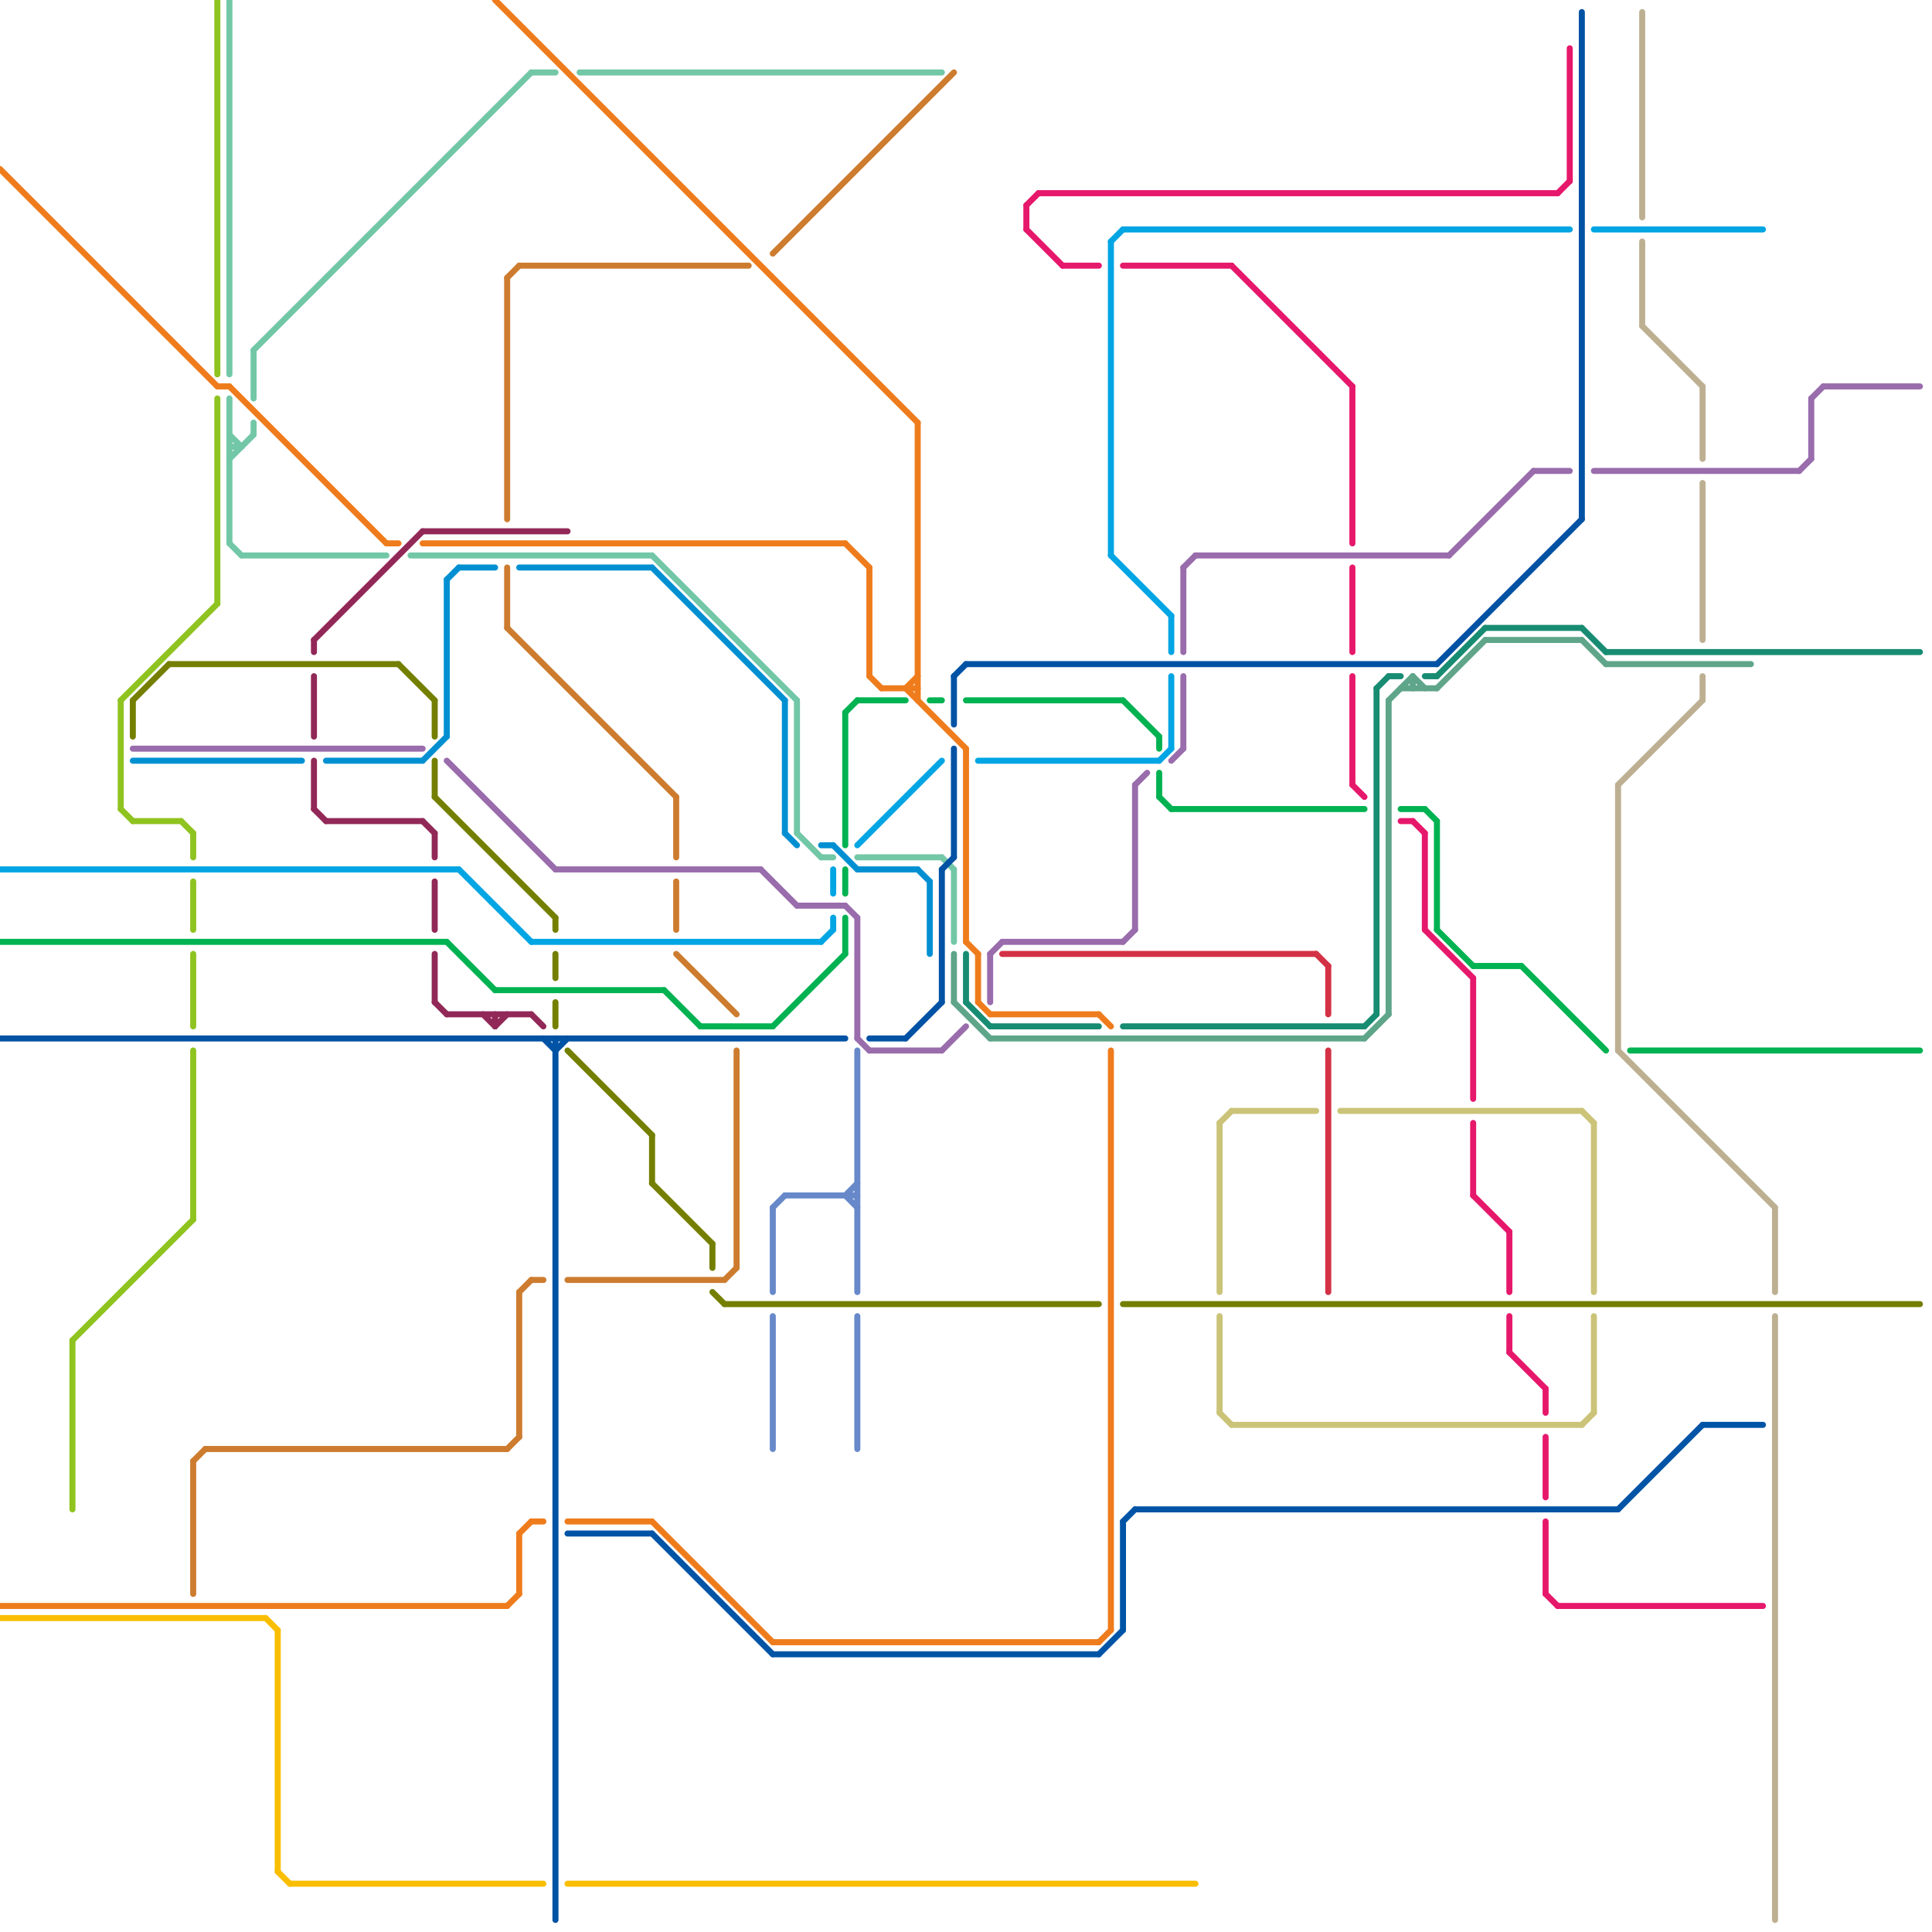 
<svg version="1.1" xmlns="http://www.w3.org/2000/svg" viewBox="0 0 160 160">
<style>text { font: 1px Helvetica; font-weight: 600; white-space: pre; dominant-baseline: central; } line { stroke-width: 0.5; fill: none; stroke-linecap: round; stroke-linejoin: round; } .c0 { stroke: #912857 } .c1 { stroke: #72c7a7 } .c2 { stroke: #0052a4 } .c3 { stroke: #178c72 } .c4 { stroke: #5ea58a } .c5 { stroke: #00b251 } .c6 { stroke: #ef7c1c } .c7 { stroke: #00a5e3 } .c8 { stroke: #996cac } .c9 { stroke: #cd7c2f } .c10 { stroke: #747f00 } .c11 { stroke: #0090d2 } .c12 { stroke: #6789ca } .c13 { stroke: #d33145 } .c14 { stroke: #cbc378 } .c15 { stroke: #e6186c } .c16 { stroke: #bdb092 } .c17 { stroke: #fabe00 } .c18 { stroke: #8fc31f } .c19 { stroke: #0054a6 } .w3 { stroke-width: .5; }</style><defs><g id="ct-xf"><circle r="0.5" fill="#fff" stroke="#000" stroke-width="0.2"/></g><g id="ct"><circle r="0.5" fill="#fff" stroke="#000" stroke-width="0.1"/></g><g id="wm-xf"><circle r="1.2" fill="#000"/><circle r="0.9" fill="#fff"/><circle r="0.6" fill="#000"/><circle r="0.3" fill="#fff"/></g><g id="wm"><circle r="0.6" fill="#000"/><circle r="0.3" fill="#fff"/></g></defs><line class="c0 " x1="37" y1="84" x2="44" y2="84"/><line class="c0 " x1="36" y1="73" x2="36" y2="77"/><line class="c0 " x1="26" y1="53" x2="35" y2="44"/><line class="c0 " x1="26" y1="53" x2="26" y2="54"/><line class="c0 " x1="26" y1="63" x2="26" y2="67"/><line class="c0 " x1="35" y1="68" x2="36" y2="69"/><line class="c0 " x1="41" y1="85" x2="42" y2="84"/><line class="c0 " x1="27" y1="68" x2="35" y2="68"/><line class="c0 " x1="40" y1="84" x2="41" y2="85"/><line class="c0 " x1="35" y1="44" x2="47" y2="44"/><line class="c0 " x1="36" y1="69" x2="36" y2="71"/><line class="c0 " x1="36" y1="79" x2="36" y2="83"/><line class="c0 " x1="36" y1="83" x2="37" y2="84"/><line class="c0 " x1="26" y1="56" x2="26" y2="61"/><line class="c0 " x1="41" y1="84" x2="41" y2="85"/><line class="c0 " x1="26" y1="67" x2="27" y2="68"/><line class="c0 " x1="44" y1="84" x2="45" y2="85"/><line class="c1 " x1="19" y1="37" x2="20" y2="37"/><line class="c1 " x1="19" y1="33" x2="19" y2="45"/><line class="c1 " x1="78" y1="71" x2="79" y2="72"/><line class="c1 " x1="19" y1="38" x2="21" y2="36"/><line class="c1 " x1="68" y1="71" x2="69" y2="71"/><line class="c1 " x1="19" y1="45" x2="20" y2="46"/><line class="c1 " x1="66" y1="58" x2="66" y2="69"/><line class="c1 " x1="71" y1="71" x2="78" y2="71"/><line class="c1 " x1="21" y1="29" x2="44" y2="6"/><line class="c1 " x1="66" y1="69" x2="68" y2="71"/><line class="c1 " x1="44" y1="6" x2="46" y2="6"/><line class="c1 " x1="20" y1="46" x2="32" y2="46"/><line class="c1 " x1="79" y1="72" x2="79" y2="78"/><line class="c1 " x1="54" y1="46" x2="66" y2="58"/><line class="c1 " x1="48" y1="6" x2="78" y2="6"/><line class="c1 " x1="19" y1="0" x2="19" y2="31"/><line class="c1 " x1="21" y1="35" x2="21" y2="36"/><line class="c1 " x1="21" y1="29" x2="21" y2="33"/><line class="c1 " x1="34" y1="46" x2="54" y2="46"/><line class="c1 " x1="19" y1="36" x2="20" y2="37"/><line class="c2 " x1="79" y1="56" x2="79" y2="60"/><line class="c2 " x1="72" y1="86" x2="75" y2="86"/><line class="c2 " x1="0" y1="86" x2="70" y2="86"/><line class="c2 " x1="46" y1="86" x2="46" y2="159"/><line class="c2 " x1="131" y1="1" x2="131" y2="43"/><line class="c2 " x1="46" y1="87" x2="47" y2="86"/><line class="c2 " x1="78" y1="72" x2="78" y2="83"/><line class="c2 " x1="79" y1="62" x2="79" y2="71"/><line class="c2 " x1="75" y1="86" x2="78" y2="83"/><line class="c2 " x1="119" y1="55" x2="131" y2="43"/><line class="c2 " x1="45" y1="86" x2="46" y2="87"/><line class="c2 " x1="80" y1="55" x2="119" y2="55"/><line class="c2 " x1="79" y1="56" x2="80" y2="55"/><line class="c2 " x1="78" y1="72" x2="79" y2="71"/><line class="c3 " x1="115" y1="56" x2="116" y2="56"/><line class="c3 " x1="93" y1="85" x2="113" y2="85"/><line class="c3 " x1="133" y1="54" x2="159" y2="54"/><line class="c3 " x1="118" y1="56" x2="119" y2="56"/><line class="c3 " x1="123" y1="52" x2="131" y2="52"/><line class="c3 " x1="114" y1="57" x2="115" y2="56"/><line class="c3 " x1="80" y1="83" x2="82" y2="85"/><line class="c3 " x1="119" y1="56" x2="123" y2="52"/><line class="c3 " x1="131" y1="52" x2="133" y2="54"/><line class="c3 " x1="114" y1="57" x2="114" y2="84"/><line class="c3 " x1="82" y1="85" x2="91" y2="85"/><line class="c3 " x1="80" y1="79" x2="80" y2="83"/><line class="c3 " x1="113" y1="85" x2="114" y2="84"/><line class="c4 " x1="119" y1="57" x2="123" y2="53"/><line class="c4 " x1="123" y1="53" x2="131" y2="53"/><line class="c4 " x1="113" y1="86" x2="115" y2="84"/><line class="c4 " x1="133" y1="55" x2="145" y2="55"/><line class="c4 " x1="115" y1="58" x2="115" y2="84"/><line class="c4 " x1="79" y1="79" x2="79" y2="83"/><line class="c4 " x1="117" y1="56" x2="117" y2="57"/><line class="c4 " x1="117" y1="56" x2="118" y2="57"/><line class="c4 " x1="79" y1="83" x2="82" y2="86"/><line class="c4 " x1="131" y1="53" x2="133" y2="55"/><line class="c4 " x1="115" y1="58" x2="117" y2="56"/><line class="c4 " x1="116" y1="57" x2="119" y2="57"/><line class="c4 " x1="82" y1="86" x2="113" y2="86"/><line class="c5 " x1="64" y1="85" x2="70" y2="79"/><line class="c5 " x1="55" y1="82" x2="58" y2="85"/><line class="c5 " x1="96" y1="61" x2="96" y2="62"/><line class="c5 " x1="122" y1="80" x2="126" y2="80"/><line class="c5 " x1="58" y1="85" x2="64" y2="85"/><line class="c5 " x1="119" y1="68" x2="119" y2="77"/><line class="c5 " x1="119" y1="77" x2="122" y2="80"/><line class="c5 " x1="126" y1="80" x2="133" y2="87"/><line class="c5 " x1="116" y1="67" x2="118" y2="67"/><line class="c5 " x1="77" y1="58" x2="78" y2="58"/><line class="c5 " x1="71" y1="58" x2="75" y2="58"/><line class="c5 " x1="41" y1="82" x2="55" y2="82"/><line class="c5 " x1="0" y1="78" x2="37" y2="78"/><line class="c5 " x1="135" y1="87" x2="159" y2="87"/><line class="c5 " x1="96" y1="64" x2="96" y2="66"/><line class="c5 " x1="70" y1="59" x2="70" y2="70"/><line class="c5 " x1="96" y1="66" x2="97" y2="67"/><line class="c5 " x1="37" y1="78" x2="41" y2="82"/><line class="c5 " x1="118" y1="67" x2="119" y2="68"/><line class="c5 " x1="80" y1="58" x2="93" y2="58"/><line class="c5 " x1="93" y1="58" x2="96" y2="61"/><line class="c5 " x1="70" y1="72" x2="70" y2="74"/><line class="c5 " x1="70" y1="59" x2="71" y2="58"/><line class="c5 " x1="97" y1="67" x2="113" y2="67"/><line class="c5 " x1="70" y1="76" x2="70" y2="79"/><line class="c6 " x1="42" y1="133" x2="43" y2="132"/><line class="c6 " x1="19" y1="32" x2="32" y2="45"/><line class="c6 " x1="80" y1="78" x2="81" y2="79"/><line class="c6 " x1="72" y1="47" x2="72" y2="56"/><line class="c6 " x1="64" y1="136" x2="91" y2="136"/><line class="c6 " x1="91" y1="84" x2="92" y2="85"/><line class="c6 " x1="81" y1="83" x2="82" y2="84"/><line class="c6 " x1="76" y1="35" x2="76" y2="58"/><line class="c6 " x1="70" y1="45" x2="72" y2="47"/><line class="c6 " x1="92" y1="87" x2="92" y2="135"/><line class="c6 " x1="82" y1="84" x2="91" y2="84"/><line class="c6 " x1="75" y1="57" x2="76" y2="56"/><line class="c6 " x1="43" y1="127" x2="44" y2="126"/><line class="c6 " x1="80" y1="62" x2="80" y2="78"/><line class="c6 " x1="91" y1="136" x2="92" y2="135"/><line class="c6 " x1="0" y1="133" x2="42" y2="133"/><line class="c6 " x1="35" y1="45" x2="70" y2="45"/><line class="c6 " x1="72" y1="56" x2="73" y2="57"/><line class="c6 " x1="32" y1="45" x2="33" y2="45"/><line class="c6 " x1="47" y1="126" x2="54" y2="126"/><line class="c6 " x1="81" y1="79" x2="81" y2="83"/><line class="c6 " x1="73" y1="57" x2="76" y2="57"/><line class="c6 " x1="44" y1="126" x2="45" y2="126"/><line class="c6 " x1="75" y1="57" x2="80" y2="62"/><line class="c6 " x1="54" y1="126" x2="64" y2="136"/><line class="c6 " x1="0" y1="14" x2="18" y2="32"/><line class="c6 " x1="18" y1="32" x2="19" y2="32"/><line class="c6 " x1="41" y1="0" x2="76" y2="35"/><line class="c6 " x1="43" y1="127" x2="43" y2="132"/><line class="c7 " x1="92" y1="46" x2="97" y2="51"/><line class="c7 " x1="92" y1="20" x2="92" y2="46"/><line class="c7 " x1="38" y1="72" x2="44" y2="78"/><line class="c7 " x1="0" y1="72" x2="38" y2="72"/><line class="c7 " x1="132" y1="19" x2="146" y2="19"/><line class="c7 " x1="44" y1="78" x2="68" y2="78"/><line class="c7 " x1="69" y1="76" x2="69" y2="77"/><line class="c7 " x1="97" y1="51" x2="97" y2="54"/><line class="c7 " x1="68" y1="78" x2="69" y2="77"/><line class="c7 " x1="71" y1="70" x2="78" y2="63"/><line class="c7 " x1="92" y1="20" x2="93" y2="19"/><line class="c7 " x1="97" y1="56" x2="97" y2="62"/><line class="c7 " x1="93" y1="19" x2="130" y2="19"/><line class="c7 " x1="96" y1="63" x2="97" y2="62"/><line class="c7 " x1="69" y1="72" x2="69" y2="74"/><line class="c7 " x1="81" y1="63" x2="96" y2="63"/><line class="c8 " x1="71" y1="76" x2="71" y2="86"/><line class="c8 " x1="71" y1="86" x2="72" y2="87"/><line class="c8 " x1="132" y1="39" x2="149" y2="39"/><line class="c8 " x1="66" y1="75" x2="70" y2="75"/><line class="c8 " x1="82" y1="79" x2="82" y2="83"/><line class="c8 " x1="98" y1="47" x2="98" y2="54"/><line class="c8 " x1="46" y1="72" x2="63" y2="72"/><line class="c8 " x1="83" y1="78" x2="93" y2="78"/><line class="c8 " x1="82" y1="79" x2="83" y2="78"/><line class="c8 " x1="127" y1="39" x2="130" y2="39"/><line class="c8 " x1="98" y1="47" x2="99" y2="46"/><line class="c8 " x1="150" y1="33" x2="150" y2="38"/><line class="c8 " x1="37" y1="63" x2="46" y2="72"/><line class="c8 " x1="94" y1="65" x2="95" y2="64"/><line class="c8 " x1="97" y1="63" x2="98" y2="62"/><line class="c8 " x1="94" y1="65" x2="94" y2="77"/><line class="c8 " x1="99" y1="46" x2="120" y2="46"/><line class="c8 " x1="98" y1="56" x2="98" y2="62"/><line class="c8 " x1="120" y1="46" x2="127" y2="39"/><line class="c8 " x1="72" y1="87" x2="78" y2="87"/><line class="c8 " x1="93" y1="78" x2="94" y2="77"/><line class="c8 " x1="150" y1="33" x2="151" y2="32"/><line class="c8 " x1="63" y1="72" x2="66" y2="75"/><line class="c8 " x1="78" y1="87" x2="80" y2="85"/><line class="c8 " x1="70" y1="75" x2="71" y2="76"/><line class="c8 " x1="151" y1="32" x2="159" y2="32"/><line class="c8 " x1="149" y1="39" x2="150" y2="38"/><line class="c8 " x1="11" y1="62" x2="35" y2="62"/><line class="c9 " x1="47" y1="106" x2="60" y2="106"/><line class="c9 " x1="42" y1="23" x2="43" y2="22"/><line class="c9 " x1="56" y1="73" x2="56" y2="77"/><line class="c9 " x1="17" y1="120" x2="42" y2="120"/><line class="c9 " x1="42" y1="52" x2="56" y2="66"/><line class="c9 " x1="16" y1="121" x2="16" y2="132"/><line class="c9 " x1="43" y1="107" x2="44" y2="106"/><line class="c9 " x1="60" y1="106" x2="61" y2="105"/><line class="c9 " x1="64" y1="21" x2="79" y2="6"/><line class="c9 " x1="42" y1="23" x2="42" y2="43"/><line class="c9 " x1="56" y1="66" x2="56" y2="71"/><line class="c9 " x1="42" y1="120" x2="43" y2="119"/><line class="c9 " x1="42" y1="47" x2="42" y2="52"/><line class="c9 " x1="43" y1="107" x2="43" y2="119"/><line class="c9 " x1="56" y1="79" x2="61" y2="84"/><line class="c9 " x1="43" y1="22" x2="62" y2="22"/><line class="c9 " x1="16" y1="121" x2="17" y2="120"/><line class="c9 " x1="61" y1="87" x2="61" y2="105"/><line class="c9 " x1="44" y1="106" x2="45" y2="106"/><line class="c10 " x1="36" y1="66" x2="46" y2="76"/><line class="c10 " x1="59" y1="107" x2="60" y2="108"/><line class="c10 " x1="14" y1="55" x2="33" y2="55"/><line class="c10 " x1="46" y1="79" x2="46" y2="81"/><line class="c10 " x1="47" y1="87" x2="54" y2="94"/><line class="c10 " x1="93" y1="108" x2="159" y2="108"/><line class="c10 " x1="59" y1="103" x2="59" y2="105"/><line class="c10 " x1="36" y1="58" x2="36" y2="61"/><line class="c10 " x1="46" y1="83" x2="46" y2="85"/><line class="c10 " x1="54" y1="98" x2="59" y2="103"/><line class="c10 " x1="36" y1="63" x2="36" y2="66"/><line class="c10 " x1="33" y1="55" x2="36" y2="58"/><line class="c10 " x1="54" y1="94" x2="54" y2="98"/><line class="c10 " x1="11" y1="58" x2="14" y2="55"/><line class="c10 " x1="46" y1="76" x2="46" y2="77"/><line class="c10 " x1="60" y1="108" x2="91" y2="108"/><line class="c10 " x1="11" y1="58" x2="11" y2="61"/><line class="c11 " x1="11" y1="63" x2="25" y2="63"/><line class="c11 " x1="76" y1="72" x2="77" y2="73"/><line class="c11 " x1="65" y1="69" x2="66" y2="70"/><line class="c11 " x1="69" y1="70" x2="71" y2="72"/><line class="c11 " x1="71" y1="72" x2="76" y2="72"/><line class="c11 " x1="27" y1="63" x2="35" y2="63"/><line class="c11 " x1="37" y1="48" x2="38" y2="47"/><line class="c11 " x1="35" y1="63" x2="37" y2="61"/><line class="c11 " x1="43" y1="47" x2="54" y2="47"/><line class="c11 " x1="65" y1="58" x2="65" y2="69"/><line class="c11 " x1="37" y1="48" x2="37" y2="61"/><line class="c11 " x1="77" y1="73" x2="77" y2="79"/><line class="c11 " x1="38" y1="47" x2="41" y2="47"/><line class="c11 " x1="54" y1="47" x2="65" y2="58"/><line class="c11 " x1="68" y1="70" x2="69" y2="70"/><line class="c12 " x1="65" y1="99" x2="71" y2="99"/><line class="c12 " x1="71" y1="87" x2="71" y2="107"/><line class="c12 " x1="71" y1="109" x2="71" y2="120"/><line class="c12 " x1="70" y1="99" x2="71" y2="98"/><line class="c12 " x1="64" y1="109" x2="64" y2="120"/><line class="c12 " x1="64" y1="100" x2="64" y2="107"/><line class="c12 " x1="70" y1="99" x2="71" y2="100"/><line class="c12 " x1="64" y1="100" x2="65" y2="99"/><line class="c13 " x1="110" y1="80" x2="110" y2="84"/><line class="c13 " x1="110" y1="87" x2="110" y2="107"/><line class="c13 " x1="109" y1="79" x2="110" y2="80"/><line class="c13 " x1="83" y1="79" x2="109" y2="79"/><line class="c14 " x1="101" y1="93" x2="101" y2="107"/><line class="c14 " x1="111" y1="92" x2="131" y2="92"/><line class="c14 " x1="102" y1="118" x2="131" y2="118"/><line class="c14 " x1="132" y1="93" x2="132" y2="107"/><line class="c14 " x1="101" y1="117" x2="102" y2="118"/><line class="c14 " x1="131" y1="118" x2="132" y2="117"/><line class="c14 " x1="102" y1="92" x2="109" y2="92"/><line class="c14 " x1="101" y1="93" x2="102" y2="92"/><line class="c14 " x1="131" y1="92" x2="132" y2="93"/><line class="c14 " x1="101" y1="109" x2="101" y2="117"/><line class="c14 " x1="132" y1="109" x2="132" y2="117"/><line class="c15 " x1="116" y1="68" x2="117" y2="68"/><line class="c15 " x1="129" y1="133" x2="146" y2="133"/><line class="c15 " x1="88" y1="22" x2="91" y2="22"/><line class="c15 " x1="85" y1="17" x2="85" y2="19"/><line class="c15 " x1="122" y1="81" x2="122" y2="91"/><line class="c15 " x1="117" y1="68" x2="118" y2="69"/><line class="c15 " x1="112" y1="56" x2="112" y2="65"/><line class="c15 " x1="86" y1="16" x2="129" y2="16"/><line class="c15 " x1="128" y1="115" x2="128" y2="117"/><line class="c15 " x1="125" y1="112" x2="128" y2="115"/><line class="c15 " x1="129" y1="16" x2="130" y2="15"/><line class="c15 " x1="122" y1="99" x2="125" y2="102"/><line class="c15 " x1="112" y1="65" x2="113" y2="66"/><line class="c15 " x1="112" y1="32" x2="112" y2="45"/><line class="c15 " x1="130" y1="4" x2="130" y2="15"/><line class="c15 " x1="118" y1="77" x2="122" y2="81"/><line class="c15 " x1="93" y1="22" x2="102" y2="22"/><line class="c15 " x1="122" y1="93" x2="122" y2="99"/><line class="c15 " x1="128" y1="126" x2="128" y2="132"/><line class="c15 " x1="85" y1="17" x2="86" y2="16"/><line class="c15 " x1="128" y1="119" x2="128" y2="124"/><line class="c15 " x1="102" y1="22" x2="112" y2="32"/><line class="c15 " x1="125" y1="109" x2="125" y2="112"/><line class="c15 " x1="85" y1="19" x2="88" y2="22"/><line class="c15 " x1="125" y1="102" x2="125" y2="107"/><line class="c15 " x1="128" y1="132" x2="129" y2="133"/><line class="c15 " x1="112" y1="47" x2="112" y2="54"/><line class="c15 " x1="118" y1="69" x2="118" y2="77"/><line class="c16 " x1="147" y1="100" x2="147" y2="107"/><line class="c16 " x1="134" y1="65" x2="134" y2="87"/><line class="c16 " x1="134" y1="65" x2="141" y2="58"/><line class="c16 " x1="141" y1="32" x2="141" y2="38"/><line class="c16 " x1="136" y1="27" x2="141" y2="32"/><line class="c16 " x1="141" y1="56" x2="141" y2="58"/><line class="c16 " x1="147" y1="109" x2="147" y2="159"/><line class="c16 " x1="134" y1="87" x2="147" y2="100"/><line class="c16 " x1="136" y1="1" x2="136" y2="18"/><line class="c16 " x1="136" y1="20" x2="136" y2="27"/><line class="c16 " x1="141" y1="40" x2="141" y2="53"/><line class="c17 " x1="23" y1="155" x2="24" y2="156"/><line class="c17 " x1="22" y1="134" x2="23" y2="135"/><line class="c17 " x1="24" y1="156" x2="45" y2="156"/><line class="c17 " x1="0" y1="134" x2="22" y2="134"/><line class="c17 " x1="47" y1="156" x2="99" y2="156"/><line class="c17 " x1="23" y1="135" x2="23" y2="155"/><line class="c18 " x1="10" y1="58" x2="10" y2="67"/><line class="c18 " x1="16" y1="87" x2="16" y2="101"/><line class="c18 " x1="16" y1="69" x2="16" y2="71"/><line class="c18 " x1="18" y1="0" x2="18" y2="31"/><line class="c18 " x1="6" y1="111" x2="16" y2="101"/><line class="c18 " x1="10" y1="58" x2="18" y2="50"/><line class="c18 " x1="6" y1="111" x2="6" y2="125"/><line class="c18 " x1="10" y1="67" x2="11" y2="68"/><line class="c18 " x1="15" y1="68" x2="16" y2="69"/><line class="c18 " x1="16" y1="73" x2="16" y2="77"/><line class="c18 " x1="16" y1="79" x2="16" y2="85"/><line class="c18 " x1="11" y1="68" x2="15" y2="68"/><line class="c18 " x1="18" y1="33" x2="18" y2="50"/><line class="c19 " x1="47" y1="127" x2="54" y2="127"/><line class="c19 " x1="54" y1="127" x2="64" y2="137"/><line class="c19 " x1="134" y1="125" x2="141" y2="118"/><line class="c19 " x1="64" y1="137" x2="91" y2="137"/><line class="c19 " x1="91" y1="137" x2="93" y2="135"/><line class="c19 " x1="93" y1="126" x2="94" y2="125"/><line class="c19 " x1="141" y1="118" x2="146" y2="118"/><line class="c19 " x1="93" y1="126" x2="93" y2="135"/><line class="c19 " x1="94" y1="125" x2="134" y2="125"/>
</svg>
